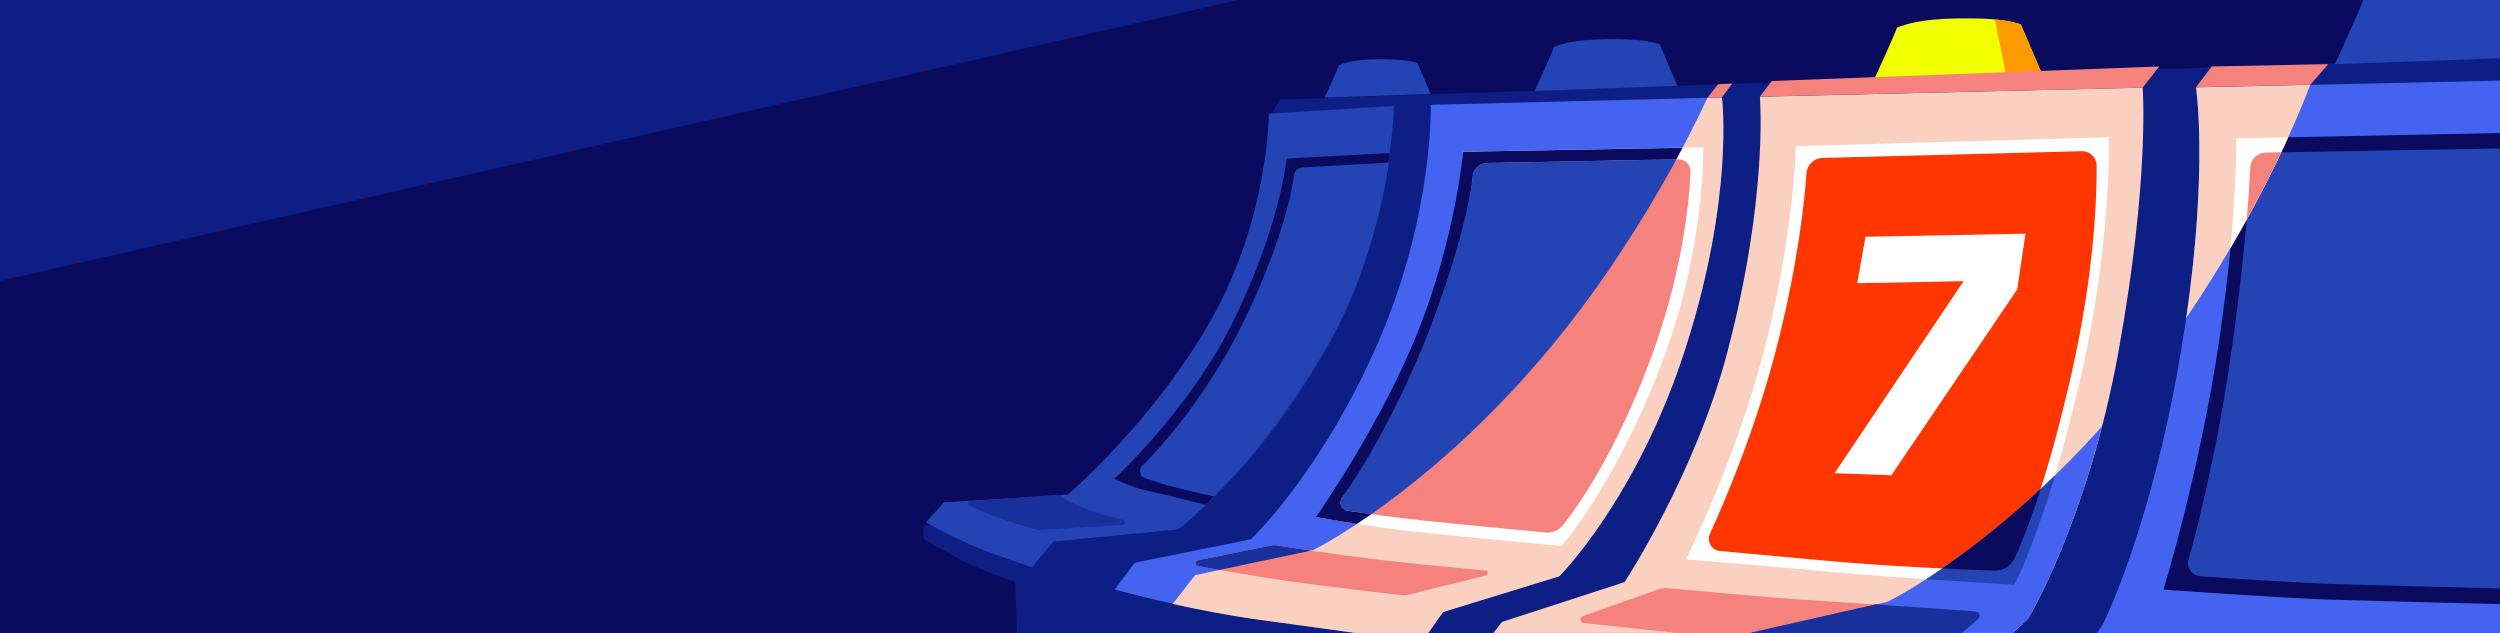 <?xml version="1.0" encoding="utf-8"?>
<!-- Generator: Adobe Illustrator 28.0.0, SVG Export Plug-In . SVG Version: 6.00 Build 0)  -->
<svg version="1.1" id="Layer_1" xmlns="http://www.w3.org/2000/svg" xmlns:xlink="http://www.w3.org/1999/xlink" x="0px" y="0px"
	 viewBox="0 0 2528 640" style="enable-background:new 0 0 2528 640;" xml:space="preserve">
<rect x="0" y="0" width="2528" height="640" fill="#808080" stroke="none"/>
<style type="text/css">
	.st0{fill:none;}
	.st1{fill:#0A0A5E;}
	.st2{fill:#0D1E84;}
	.st3{fill:#4363F0;}
	.st4{fill:#FAD1C0;}
	.st5{fill:#2444B6;}
	.st6{fill:#FFFFFF;}
	.st7{fill:#FF3600;}
	.st8{fill:#F5827D;}
	.st9{fill:#182F9C;}
	.st10{fill:#F1FF00;}
	.st11{fill:#FF9900;}
</style>
<rect class="st0" width="2529.9" height="643.8"/>
<rect class="st1" width="2528" height="640"/>
<path class="st2" d="M2528,58.1l-1233.7,42.5l0,0l-8.8,15.1l23.7,177.3c0,0-181,215-185.5,215S934,531.8,934,531.8v13
	c0,0,23.1,14.1,42.3,23.7c19.2,9.6,50.3,19.8,50.3,19.8l1.8,51.7H2528V58.1z"/>
<path class="st3" d="M1446.8,106c0,0,3.1,109.1-52.2,237.8C1337.5,476.6,1265,545.3,1265,545.3L1147.5,569l-20.3,27.1
	c0,0,72.3,20.3,146.8,30.5c32.3,4.4,67.5,9.2,96.8,13.3h73.5l14.9-21.2l117.5-36.1c0,0,78.9-78.8,127.6-230.4
	c49.7-154.7,36.9-253.7,36.9-253.7L1446.8,106z"/>
<path class="st4" d="M1779.6,97.8c0,0,8.7,100.1-32.9,258.3c-32.6,124-103.9,232.5-103.9,232.5l-124,40.3l-8.7,11.1h525.4l15.1-14.2
	c0,0,60.5-99.2,91.5-269.8c31.8-174.7,24.6-267.4,24.6-267.4L1779.6,97.8z"/>
<path class="st5" d="M1043.6,573.6l21.5-26l126.5-12.4c0,0,82.8-64.1,149.9-182.3c65.5-115.2,68-245.8,68-245.8L1283,115
	c0,0,0.3,104.6-58.4,208.5c-58,102.6-144.8,176.6-144.8,176.6L954.4,508l-18.1,20.3c0,0,26,14.7,50.8,24.8
	C1012,563.4,1043.6,573.6,1043.6,573.6L1043.6,573.6z"/>
<g>
	<path class="st3" d="M2220.6,88.2L2220.6,88.2L2220.6,88.2z"/>
	<path class="st3" d="M2528,640V81.5l-307.4,6.8c0.1,0.4,14.3,94.6-16,271.5c-30.3,177.2-78.2,271.5-78.2,271.5l-5.9,8.8L2528,640
		L2528,640z"/>
</g>
<path class="st6" d="M2037,591.2c0,0-114.8-6.3-199.4-14.2c-73.3-6.8-132.7-11.3-132.7-11.3s52-103.7,80.7-218
	c28.5-113.3,30.5-199.9,30.5-199.9l316.2-9c0,0,3.4,101.7-27.1,237.2C2071.4,526.4,2037,591.2,2037,591.2L2037,591.2z"/>
<path class="st7" d="M2037.4,564.2c-3.7,8.1-12,13.2-20.9,12.9c-31.4-1.1-108.9-4.4-174.7-10.5c-46.6-4.3-82.5-7.6-102.5-9.4
	c-8.6-0.8-13.8-9.8-10.2-17.6c14.6-31.7,47-107,68.7-193.2c20.8-82.8,27-144.2,28.9-171.1c0.6-8.6,7.7-15.4,16.3-15.6l262.2-6.8
	c8.1-0.2,14.8,6.3,14.9,14.4c0.3,30.4-1.9,106-25,208.9C2070.8,483.9,2048.2,540.7,2037.4,564.2L2037.4,564.2z"/>
<g>
	<path class="st4" d="M1208.5,581.5L1208.5,581.5L1208.5,581.5z"/>
	<path class="st4" d="M1726.6,98.9c-23.1,49.3-53.9,105.6-94.6,166.4c-142.3,212.3-304.7,291.2-304.7,291.2l-118.8,25.1l-22.7,29.1
		c25.4,5.6,56.6,11.8,88.2,16.1c32.3,4.4,67.5,9.2,96.8,13.3h73.5l14.9-21.2l117.5-36.1c0,0,78.9-78.8,127.6-230.4
		c49.7-154.7,36.9-253.7,36.9-253.7L1726.6,98.9z"/>
</g>
<path class="st6" d="M1578.9,552.1c0,0-108.4-10.2-150.2-14.7s-98.3-14.7-98.3-14.7c-3.2,5,69.5-89.9,107.3-185.2
	c38.1-96,41.8-184.1,41.8-184.1l242.8-4.5c0,0,2.3,101.7-41.8,218C1634.3,489.1,1578.9,552.2,1578.9,552.1L1578.9,552.1z"/>
<g>
	<path class="st1" d="M1632,265.3c27.4-41,50.3-79.8,69.4-115.9l-221.9,4.1c0,0-7.4,85.4-45.5,181.4
		c-36,90.6-99.8,183.6-103.6,187.9c1.2,0.2,19,3.4,41.7,7C1430.4,491.3,1535.8,408.8,1632,265.3z"/>
	<path class="st1" d="M1330.5,522.8L1330.5,522.8C1330.3,523,1330.3,523,1330.5,522.8z"/>
</g>
<path class="st8" d="M1580.4,531.1c-4.2,5.2-10.7,8-17.4,7.4c-26-2.5-94.3-9-127.8-12.6c-27.5-3-56.2-7-72.6-9.4
	c-6.2-0.9-9.2-8.1-5.5-13.1c18.5-25,62.2-86.6,91.7-162.2c28.4-73,37.8-136.5,40.5-163c0.8-7.5,7-13.3,14.6-13.4l193.1-3.7
	c7.1-0.1,12.8,5.7,12.5,12.7c-1.3,29-7.9,103.5-42.1,193.7C1631.8,461.3,1595.3,512.4,1580.4,531.1L1580.4,531.1z"/>
<path class="st1" d="M1219.2,510.4c0,0-45.2-11.3-58.7-14.1c-13.6-2.8-33.9-11.9-33.9-11.9s76.8-70.6,120.6-159.7
	c47.4-96.6,53.9-164.4,53.9-164.4l103.9-5.6c0,0-11,105.7-64.1,198.9C1288,446.3,1219.2,510.4,1219.2,510.4L1219.2,510.4z"/>
<path class="st5" d="M1227.7,501.9c0,0-34.1-6.9-54.3-13.3c-5.3-1.7-10.7-3.4-15.3-4.9c-5.5-1.8-7.1-8.9-2.9-12.9
	c20.4-19.6,67.1-73.8,101-142.8c37.8-76.9,49.8-130.6,52.2-150.5c0.5-4.5,4.2-8,8.8-8.2l87.2-4.9c0,0-12.1,100.4-65.2,191.3
	C1285.3,448,1227.7,501.9,1227.7,501.9L1227.7,501.9z"/>
<path class="st1" d="M2528,134.5l-266.9,5.4c0,0,2.3,72.3-16.9,203.3c-19.6,133.5-56.5,253-56.5,253l0,0c0,0,113,8.3,170.5,10.2
	c44.7,1.4,120.7,3.3,169.8,4.5L2528,134.5L2528,134.5z"/>
<path class="st5" d="M2528,595V150.1l-237.1,4.2c-8.4,0.1-15.2,6.8-15.6,15.2c-1,25.3-4.7,83.1-17.6,177.1
	c-14.2,103-35.1,185.6-44.6,219c-2.4,8.3,3.5,16.6,12.1,17.2l0,0c30.2,2.1,93.9,6.4,136.5,7.8C2405.7,592,2479.5,593.8,2528,595z"/>
<path class="st8" d="M1997.7,618.3c-32.2-2.3-129.9-9.2-164.4-11.2c-36.7-2.1-127.1-10.5-147.5-12.4c-2.8-0.2-5.5,0.1-8.1,1
	l-77.2,27.3l0,0c-3.6,1.3-3,6.5,0.8,7c20.8,2.3,59.1,6.4,94.5,10.1h288.1l16.4-14.1C2003.2,623.3,2001.6,618.5,1997.7,618.3z"/>
<path class="st8" d="M1211.3,566.6l74.3-15c1.6-0.3,3.2-0.4,4.8-0.1c11.2,1.7,59.2,9.1,99.8,14c32.8,4,86.2,9,112,11.4
	c2.8,0.3,3.1,4.3,0.4,5l-80.4,19.9c-1.1,0.3-2.2,0.3-3.4,0.2c-10.6-1.2-68.6-7.7-114.9-14.2c-35.3-5-72.8-11.8-92.7-15.6
	C1208.2,571.7,1208.2,567.2,1211.3,566.6L1211.3,566.6z"/>
<path class="st9" d="M1049.7,536c-0.3,0-0.6,0-0.8-0.1c-3.7-1-33-9.3-46.3-15c-6.5-2.7-15.6-6.6-22.3-9.5c-2.4-1-1.8-4.5,0.8-4.7
	l89.4-6.4c0.7,0,1.3,0.2,1.8,0.6c2.2,2,9.9,7.9,27.5,14.4c11.3,4.2,25.2,7.9,35.9,10.5c2.7,0.7,2.4,4.7-0.4,4.9L1049.7,536
	L1049.7,536z"/>
<polygon class="st2" points="0,284 1252.1,0 0,0 "/>
<path class="st4" d="M2210.7,321.6c1-1.4,1.9-2.9,2.9-4.3c60-89.6,98.4-169.3,122.6-231.5l-115.6,2.6
	C2220.6,88.2,2233,169,2210.7,321.6L2210.7,321.6z"/>
<path class="st6" d="M2255.4,250.9c23.7-40.3,42.9-77.9,58.4-112l-52.7,1.1C2261.1,139.9,2262.3,178.7,2255.4,250.9z"/>
<path class="st8" d="M2306.8,154l-15.8,0.3c-8.4,0.1-15.2,6.8-15.6,15.2c-0.5,11.1-1.4,28.5-3.5,52.5
	C2285,198.2,2296.6,175.5,2306.8,154L2306.8,154z"/>
<path class="st3" d="M1908.9,608.4L1769.5,640h266l15.1-14.2c0,0,43-70.5,75.1-194.9C2011.8,558.4,1908.9,608.4,1908.9,608.4z"/>
<path class="st9" d="M1997.7,618.3c-19.4-1.4-62.4-4.4-101.2-7.1l-127,28.8h214.4l16.4-14.1C2003.2,623.3,2001.6,618.5,1997.7,618.3
	z"/>
<path class="st5" d="M2078,480.7c-52.4,51-99.2,85-130.2,105c49.7,3.4,89.2,5.6,89.2,5.6S2055.1,557,2078,480.7L2078,480.7z"/>
<path class="st1" d="M2037.4,564.2c5.8-12.7,15-35,26.1-69.7c-38.2,35.6-72.7,62-99.4,80.3c22,1.1,40.5,1.8,52.4,2.2
	C2025.4,577.4,2033.6,572.3,2037.4,564.2L2037.4,564.2z"/>
<path class="st9" d="M1211.3,572.3c5.9,1.1,13.3,2.5,21.8,4l92.5-19.5c-16.7-2.4-29.9-4.5-35.1-5.3c-1.6-0.2-3.2-0.2-4.8,0.1
	l-74.3,15C1208.2,567.3,1208.2,571.7,1211.3,572.3L1211.3,572.3z"/>
<path class="st5" d="M1362.6,516.5c6.4,0.9,14.7,2.1,24.1,3.4c60.1-41.9,156.6-122.3,245.3-254.6c24.5-36.5,45.4-71.4,63.2-104.2
	l-191.4,3.7c-7.6,0.1-13.8,5.9-14.6,13.4c-2.6,26.6-16.6,85.4-45,158.3c-29.4,75.6-68.7,141.9-87.1,166.9
	C1353.4,508.4,1356.4,515.6,1362.6,516.5L1362.6,516.5z"/>
<path class="st10" d="M1895.2,80.1c0,0,20.2-43.6,23-52.1c8.4-3.3,23.4-8.9,61.9-9.4c38.9-0.5,53.9,2.8,63.3,6.1l21.1,49.3
	L1895.2,80.1L1895.2,80.1z"/>
<path class="st5" d="M1551.8,92c0,0,17.2-37.2,19.6-44.4c7.2-2.8,20-7.6,52.8-8c33.2-0.4,46,2.4,54,5.2l18,42L1551.8,92L1551.8,92z"
	/>
<path class="st5" d="M1339.5,98.7c0,0,12.8-27.6,14.5-32.9c5.3-2.1,14.8-5.6,39.2-5.9c24.6-0.3,34.1,1.8,40.1,3.9l13.4,31.2
	C1446.7,94.9,1339.5,98.7,1339.5,98.7z"/>
<g>
	<path class="st5" d="M2361.1,64.9L2361.1,64.9L2361.1,64.9z"/>
	<path class="st5" d="M2528,0h-138.3c-3.7,10.9-28.4,64.4-28.6,64.9l166.9-6L2528,0L2528,0z"/>
</g>
<path class="st11" d="M2028.5,75.3l36-1.3l-21.1-49.3c-5.5-1.9-13.1-3.9-26.3-5L2028.5,75.3z"/>
<polygon class="st8" points="1726.6,98.9 1737.3,85.2 1751.6,84.5 1741.2,98.5 "/>
<polygon class="st8" points="1779.6,97.7 1791.5,81.9 2183.4,67.2 2166.6,88.7 "/>
<polygon class="st8" points="2220.6,88.2 2236.5,67.2 2354.3,64.9 2336.2,85.7 "/>
<polygon class="st6" points="1886.4,239.4 2048.2,236.3 2039.8,292.7 1912.5,480.6 1855.1,478.5 1985.6,284.3 1878,286.4 "/>
</svg>
